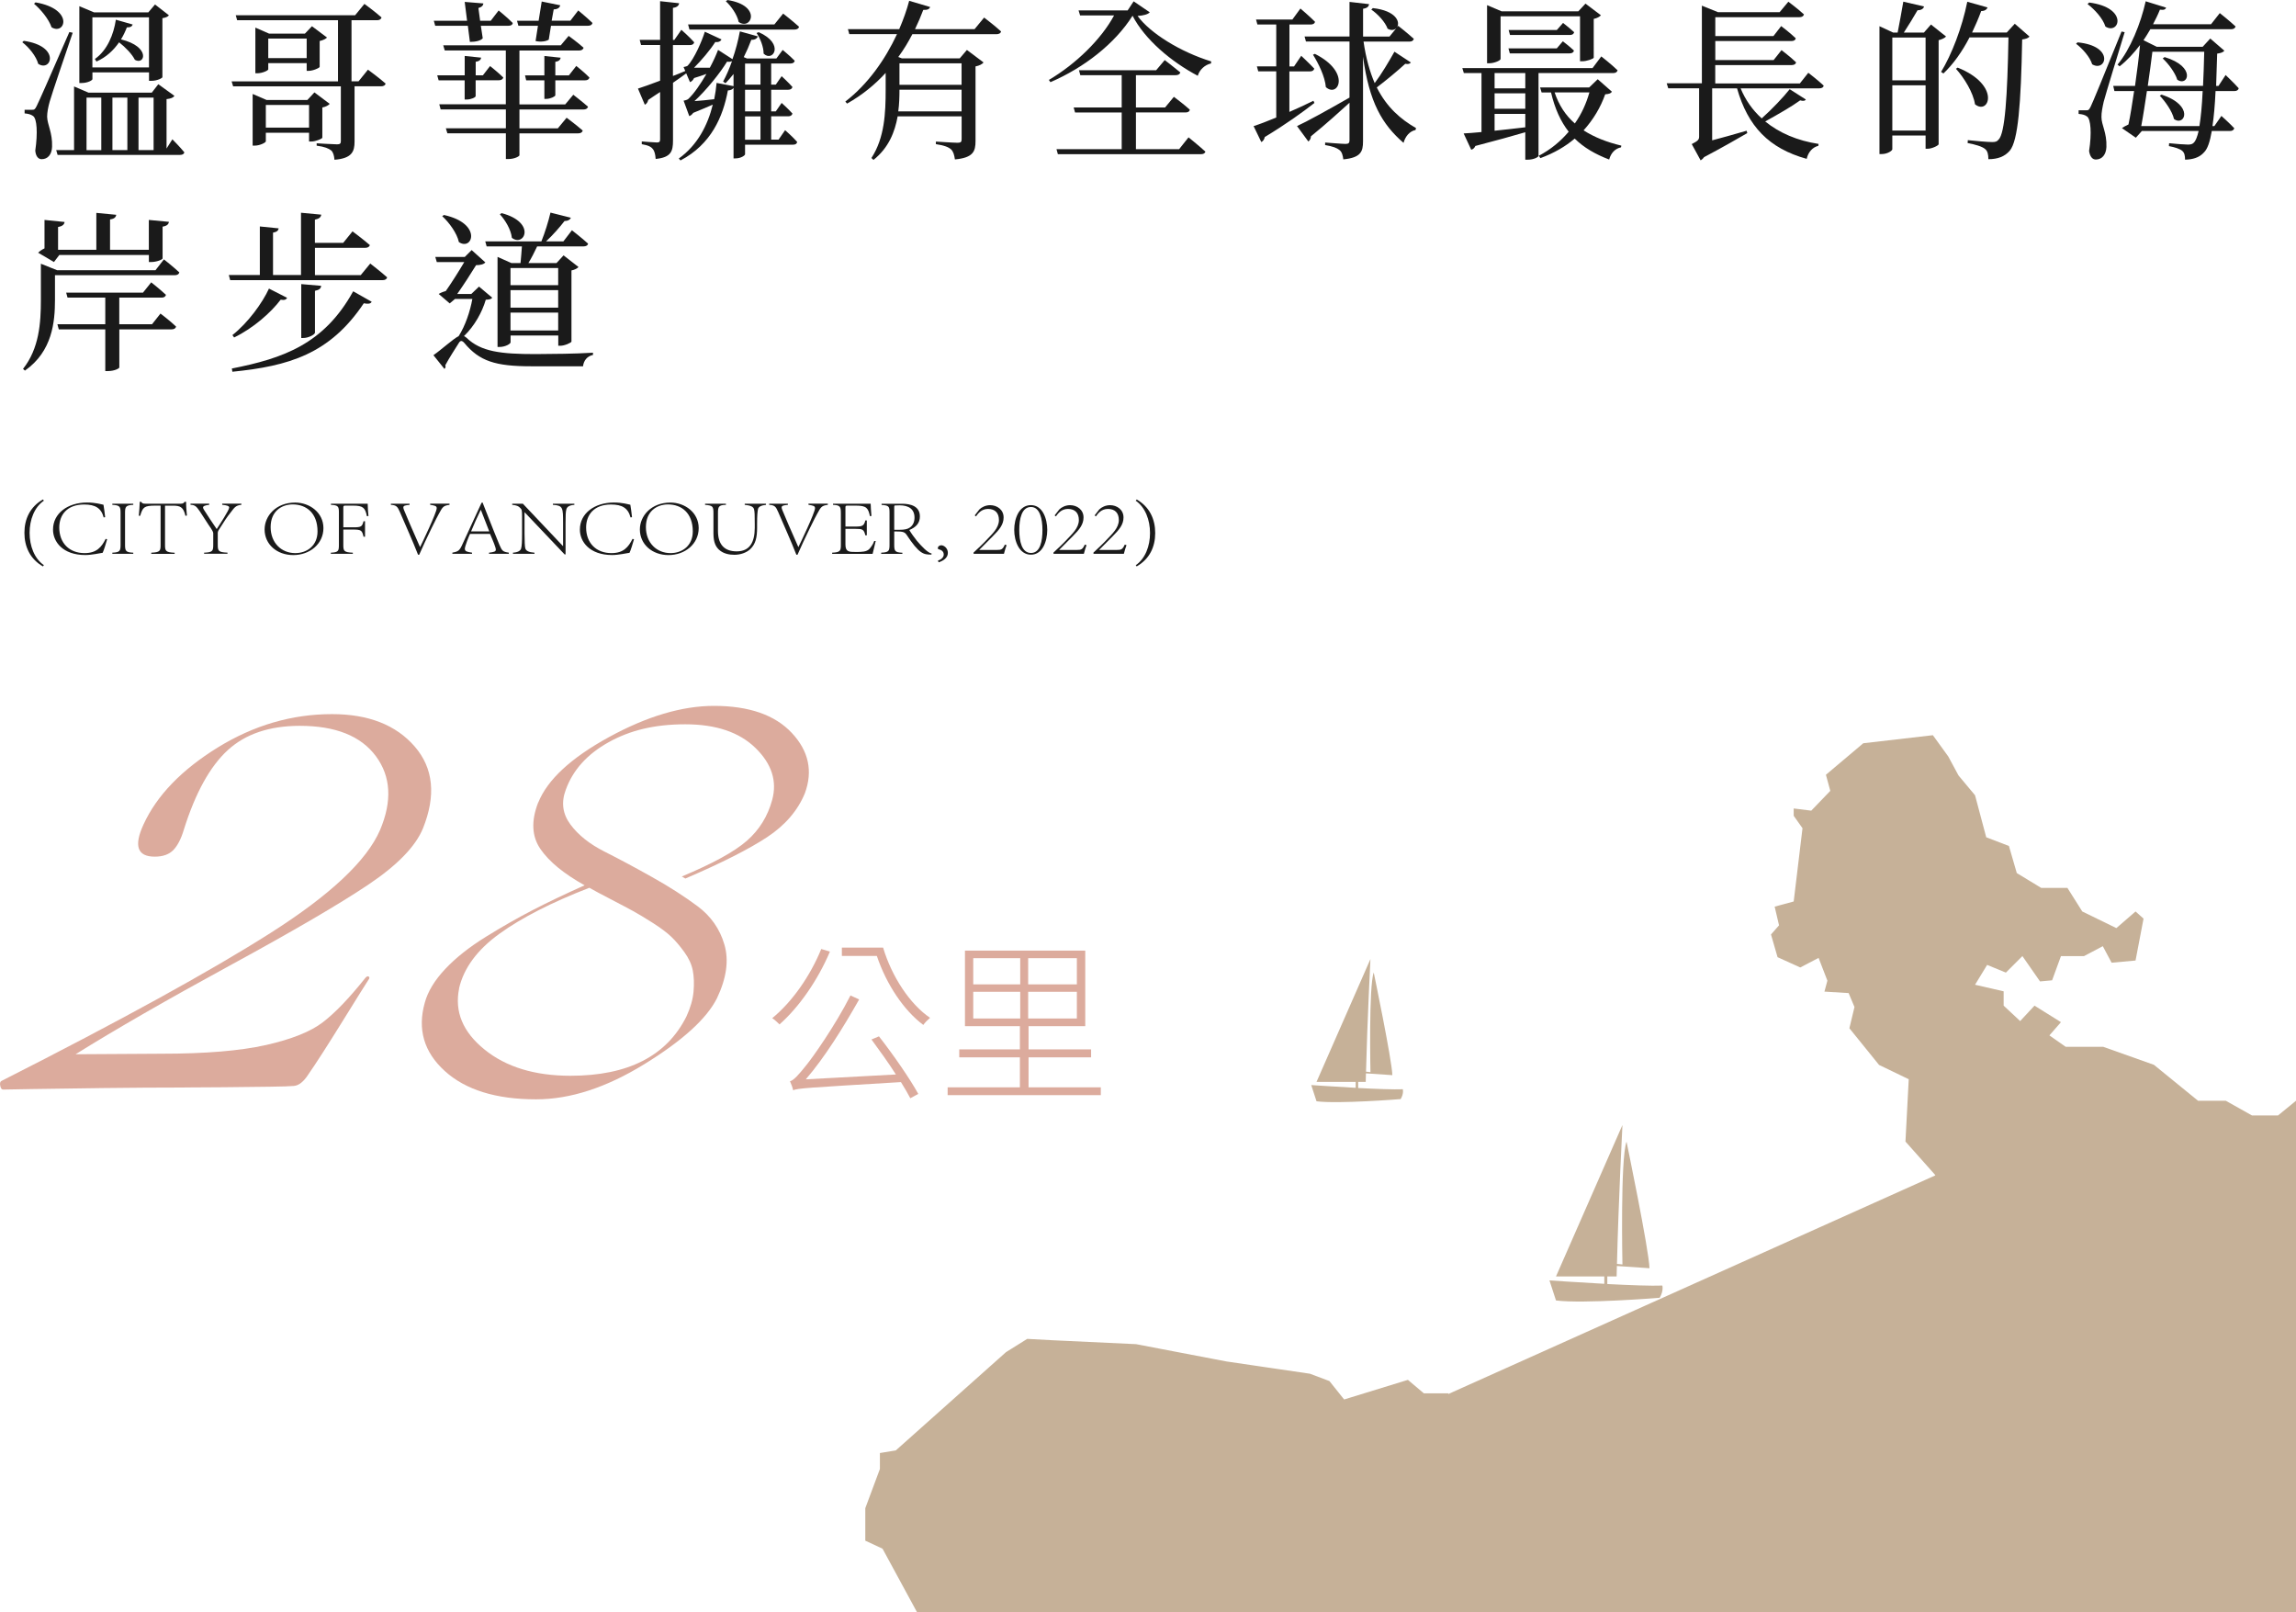 <?xml version="1.0" encoding="UTF-8"?>
<svg id="_圖層_2" data-name="圖層 2" xmlns="http://www.w3.org/2000/svg" width="482.37" height="338.67" viewBox="0 0 482.37 338.67">
  <g id="_圖層_1-2" data-name="圖層 1">
    <g>
      <path d="M348.68,272.62s-16.11,1.3-21.78,.56l-1.37-4.21s5.62,.39,11.52,.71v-1.54h-10.15l13.96-31.81s-.81,15.6-1.15,29.17l1.15,.12s-.46-22.22,.86-25.79c0,0,4.74,22.81,4.82,26.58l-6.85-.47c-.02,.73-.02,1.47-.05,2.2h-1.96v1.59c4.65,.24,9.34,.42,11.56,.32,0,0,.32,1.08-.56,2.57Z" style="fill: #c6b198;"/>
      <path d="M294.26,230.88s-13.07,1.05-17.67,.46l-1.11-3.41s4.56,.32,9.34,.58v-1.25h-8.23l11.33-25.8s-.65,12.65-.93,23.66l.93,.1s-.38-18.03,.69-20.93c0,0,3.85,18.51,3.91,21.56l-5.55-.38c-.02,.6-.02,1.19-.04,1.79h-1.59v1.29c3.77,.2,7.58,.34,9.38,.26,0,0,.26,.87-.46,2.08Z" style="fill: #c6b198;"/>
      <polygon points="482.37 231.23 478.6 234.31 473.11 234.31 467.62 231.23 461.79 231.23 452.52 223.68 441.88 219.9 433.99 219.9 430.56 217.5 432.99 214.72 427.43 211.25 424.42 214.49 420.95 211.25 420.95 208.24 414.94 206.86 417.48 202.69 421.42 204.31 424.89 200.84 428.59 206.16 431.13 205.93 432.99 200.84 437.84 200.84 441.78 198.76 443.63 202.23 448.66 201.77 450.34 192.97 448.66 191.47 444.63 194.96 437.47 191.47 434.35 186.52 428.85 186.52 423.71 183.4 422.06 177.71 417.29 175.88 414.94 167.06 411.47 162.9 409.31 158.9 406.08 154.44 391.46 156.13 383.61 162.75 384.53 166.13 380.53 170.29 376.84 169.83 376.84 171.37 378.69 173.98 376.84 189.37 372.84 190.45 373.76 194.38 372.07 196.3 373.45 201.07 378.22 203.23 382.07 201.22 383.92 206 383.3 208.3 388.38 208.61 389.61 211.54 388.54 216 394.77 223.7 401.01 226.71 400.32 239.8 406.56 246.81 407.45 250.29 429.1 275.63 431.51 276.48 434.06 275.63 436.18 273.22 441.28 275.63 445.38 274.5 445.38 270.81 448.78 269.12 451.19 271.66 453.45 271.52 459.96 267.7 462.79 266.43 465.06 267.42 466.33 266.28 465.34 261.75 474.26 262.6 474.97 271.66 473.41 276.48 472.7 280.16 473.98 283.84 476.67 287.24 476.38 292.61 476.81 302.67 475.96 304.36 468.88 304.36 466.76 305.78 465.77 302.95 462.37 302.38 460.39 303.09 461.1 304.79 457.42 305.78 454.3 303.8 448.21 310.03 446.09 314.13 443.4 315.26 442.27 312.01 438.31 312.86 436.32 316.25 433.78 314.27 428.54 314.56 424.15 316.82 416.79 311.02 414.1 311.44 412.82 307.2 406.74 307.2 406.03 299.27 409.29 300.26 409.43 297.71 411.27 297.14 409.43 293.61 409 288.65 400.51 283.41 398.39 284.12 398.39 286.95 396.26 286.81 394.99 285.54 390.74 287.38 388.76 286.1 385.65 287.52 385.93 289.93 379.84 299.13 376.16 298.84 373.41 297.13 370.53 294.75 363.06 298.1 352.23 303.77 321.56 298.62 317.44 301.45 307.49 301.2 304.3 297.33 304.3 292.69 299.14 292.69 295.79 289.86 282.39 293.98 279.3 290.11 275.21 288.57 257.65 285.99 238.68 282.36 221.01 281.53 215.81 281.25 211.35 284.04 188.2 304.68 184.86 305.23 184.86 308.58 181.79 316.82 181.79 323.64 185.41 325.32 192.66 338.67 482.37 338.67 482.37 231.23" style="fill: #c6b198;"/>
      <polyline points="451.74 226.64 446.08 223.56 441.29 222.02 435.81 222.02 428.44 218.25 428.44 215 424.51 216.37 418.68 211.74 418.68 209.69 412.52 206.95 415.77 200.78 420.91 202.5 425.36 199.41 428.62 204.38 430.33 204.21 432.13 199.41 438.21 199.41 441.8 196.84 444.37 199.93 447.28 199.07 448.31 193.59 445.23 196.67 436.66 193.59 433.46 187.89 428.39 187.89 422.32 184.48 420.67 178.53 415.61 176.88 413.94 168.3 409.73 163.27 408.09 158.86 405.42 156.08 392.28 157.62 385.71 163.48 386.32 166.04 381.04 171.68 378.51 171.22 380.12 173.63 378.09 189.65 374.13 191.36 375.12 195.09 373.54 196.57 374.43 199.83 378.49 201.52 382.94 199.83 385.21 205.77 384.91 207.05 389.96 207.45 391.05 211.11 389.96 216.05 394.73 221.82 402.3 225.67 401.66 239.13 407.81 245.8 408.56 249.93 429.51 274.51 431.04 275.27 433.26 274.2 436.48 270.91 441.23 274.28 443.75 273.67 444.44 269.53 448.04 268 450.34 268.23 451.41 270.14 453.63 269.69 461.36 265.32 464.35 265.17 463.66 260.65 465.73 260.11 475.61 261.6 476.17 271.71 473.76 279.88 474.78 283.31 478.02 286.93 477.47 293.33 478.02 302.88 476.91 305.3 469.49 305.3 466.24 306.87 464.66 303.53 461.79 303.72 462.07 305.57 456.96 307.34 454.46 305.3 449.42 310.47 447.57 315.1 443.06 316.96 440.94 313.38 438.69 314.04 436.96 318.02 433.7 316.28 428.95 315.96 423.27 318.6 416.31 312.38 413.36 312.8 411.99 308.69 405.67 308.8 404.62 297.52 408.41 298.58 409.04 296.05 408.09 292.36 407.46 289.1 400.4 285.09 399.87 287.83 396.61 288.36 394.5 286.99 390.92 288.25 388.6 287.41 387.12 288.15 387.65 290.89 381.31 300.31 375.36 300.63 373.54 303.09 371.31 299.67 364.01 300.14 364.01 311.79 314.91 311.17 314.91 308.48 312.02 308.85 291.07 294.64 284.7 295.37 279.41 297.01 277.04 294.09 256.09 288.26 251.54 290.27 246.44 287.35 238.79 286.99 217.06 288.29 211.77 291.41 190.41 309.41 193.53 314.21 186.81 318.6 186.81 322.38 194.49 322.38 194.73 327.9 202.17 338.67" style="fill: #c6b198;"/>
    </g>
    <g>
      <path d="M5,8.58c7.82,1.12,5.77,6.63,3.03,4.83-.43-1.62-1.98-3.5-3.35-4.54l.32-.29Zm10.27-1.69c-1.51,4.43-4.33,12.69-4.83,14.45-.32,1.12-.54,2.31-.54,3.17,.04,1.69,1.15,3.35,1.04,6.34-.07,1.62-.9,2.59-2.2,2.59-.69,0-1.23-.61-1.33-1.8,.54-3.71,.36-6.74-.47-7.28-.5-.36-1.05-.47-1.77-.54v-.76h1.55c.47,0,.61-.04,.97-.76q.65-1.26,6.88-15.57l.69,.14ZM7.48,.5c8.22,1.44,6.16,6.99,3.35,5.23-.58-1.73-2.27-3.75-3.68-4.94l.32-.29Zm28.73,28.76s1.62,1.62,2.52,2.74c-.07,.36-.4,.54-.9,.54H12.1l-.29-1.01h3.75v-13.37l3.03,1.3h13.3l1.37-1.77,3.39,2.45c-.25,.36-.72,.58-1.66,.68v10.38l1.23-1.95Zm-16.8-12.61c0,.18-.9,.79-2.31,.79h-.43V1.3l3.1,1.3h11.39l1.41-1.66,2.92,2.27c-.25,.32-.61,.47-1.37,.61v12.4c0,.14-1.01,.76-2.34,.76h-.47v-1.77h-11.89v1.44Zm-1.23,14.89h3.1v-11.03h-3.1v11.03Zm1.23-27.9V14.16h11.89V3.64h-11.89Zm8.47,1.51c-.14,.36-.4,.61-1.23,.61-.32,.83-.72,1.69-1.23,2.52,6.27,1.51,5.05,5.48,2.92,4.29-.58-1.19-2.02-2.67-3.32-3.68-1.15,1.66-2.7,3.14-4.76,4.04l-.32-.54c2.63-1.84,3.96-5.23,4.4-8.25l3.53,1.01Zm-1.12,15.35h-3.14v11.03h3.14v-11.03Zm2.34,0v11.03h3.17v-11.03h-3.17Z" style="fill: #1a1a1a;"/>
      <path d="M77.3,14.63s2.27,1.66,3.71,2.92c-.07,.4-.47,.58-.97,.58h-5.55v11.61c0,2.09-.54,3.53-4.22,3.82-.07-.83-.25-1.55-.68-1.95-.54-.43-1.37-.79-3.06-1.01v-.5s3.57,.22,4.29,.22c.61,0,.79-.18,.79-.65v-11.53h-22.63l-.32-1.05h22.35V4.25h-21.19l-.29-1.05h25.08l1.95-2.38s2.23,1.62,3.6,2.85c-.11,.4-.47,.58-.94,.58h-5.37v12.83h1.48l1.98-2.45Zm-9.59,14.31c0,.18-1.37,.79-2.31,.79h-.47v-1.84h-9.08v1.8c0,.25-1.23,.9-2.34,.9h-.43v-10.85l2.92,1.26h8.58l1.48-1.59,3.21,2.41c-.25,.29-.79,.61-1.55,.76v6.34Zm-3.28-14.06v-1.62h-8.07v1.3c0,.25-1.23,.83-2.31,.83h-.4V5.8l2.88,1.26h7.53l1.48-1.55,3.17,2.38c-.25,.25-.83,.58-1.55,.72v5.44c-.04,.22-1.37,.83-2.31,.83h-.43Zm.5,11.93v-4.76h-9.08v4.76h9.08Zm-.5-14.6v-4.11h-8.07v4.11h8.07Z" style="fill: #1a1a1a;"/>
      <path d="M98.28,5.41h-6.85l-.29-1.05h6.99l-.5-3.96,3.93,.32c-.04,.4-.32,.76-1.05,.97l.36,2.67h2.23l1.66-2.16s1.87,1.51,2.96,2.63c-.04,.4-.4,.58-.9,.58h-5.8l.4,2.63c-.4,.5-1.44,.76-2.7,.76l-.43-3.39Zm-.65,11.46h-5.48l-.29-1.05h5.77v-4.07l3.46,.36c-.07,.43-.36,.76-1.15,.86v2.85h1.51l1.51-1.95s1.73,1.37,2.78,2.41c-.11,.4-.47,.58-.94,.58h-4.87v3.32c0,.29-1.01,.72-1.84,.72h-.47v-4.04Zm22.81,3.03s1.87,1.44,3.1,2.52c-.11,.4-.47,.58-.97,.58h-13.44v3.96h8.07l1.84-2.23s2.09,1.55,3.39,2.7c-.11,.4-.47,.58-.94,.58h-12.36v4.61c0,.18-.94,.79-2.38,.79h-.47v-5.41h-12.29l-.32-1.05h12.61v-3.96h-13.7l-.29-1.08h13.98V10.6h-12.83l-.32-1.08h24.69l1.66-1.98s1.95,1.41,3.14,2.49c-.11,.4-.47,.58-.94,.58h-12.54v11.32h9.62l1.69-2.02Zm1.05-17.7s1.84,1.51,2.99,2.63c-.11,.4-.43,.58-.94,.58h-7.78l-.47,2.92c-.54,.36-1.66,.54-2.77,.29l.5-3.21h-4.11l-.29-1.05h4.54l.65-4.04,3.89,.79c-.11,.47-.47,.83-1.37,.86l-.43,2.38h3.93l1.66-2.16Zm-.43,11.64s1.73,1.37,2.78,2.45c-.11,.4-.43,.58-.9,.58h-6.27v3.14c0,.25-1.04,.76-1.87,.76h-.43v-3.89h-3.82l-.25-1.05h4.07v-4.07l3.42,.36c-.07,.43-.36,.76-1.12,.86v2.85h2.85l1.55-1.98Z" style="fill: #1a1a1a;"/>
      <path d="M164.96,27.36s1.62,1.41,2.52,2.45c-.07,.4-.36,.58-.86,.58h-10.09v2.02c0,.22-.83,.86-2.02,.86h-.4v-14.81c-.22,.32-.58,.5-1.19,.54-1.01,5.48-3.5,11.32-9.95,14.7l-.36-.4c3.93-2.81,6.09-7.03,7.14-11.32-1.15,.5-2.67,1.15-4.11,1.73-.25,.36-.54,.58-.83,.68l-1.19-3.24s.72-.14,.94-.32c1.26-1.15,2.63-3.21,3.86-5.3-.83,.29-1.73,.61-2.59,.86-.25,.47-.54,.76-.87,.86l-.79-1.84c-.76,.54-1.66,1.23-2.78,1.98v12.18c0,2.2-.4,3.5-3.64,3.82-.07-.9-.22-1.66-.61-2.09-.36-.5-1.04-.79-2.31-1.01v-.58s2.6,.22,3.17,.22c.54,0,.68-.18,.68-.65v-9.95c-.79,.5-1.62,1.08-2.49,1.66-.11,.47-.36,.86-.72,1.01l-1.44-3.39c.94-.29,2.63-.9,4.65-1.66v-7.5h-4l-.29-1.08h4.29V.25l4,.43c-.07,.5-.43,.86-1.3,.97v6.74h.29l1.48-2.13s1.73,1.51,2.7,2.63c-.11,.4-.43,.58-.94,.58h-3.53v6.49c.86-.32,1.73-.68,2.59-1.05l-.36-.83s.61-.11,.83-.25c1.41-1.44,3.06-5.26,3.64-7.17l3.5,1.62c-.14,.32-.54,.65-1.3,.54-1.08,1.69-2.88,3.82-4.47,5.41h3.32c.76-1.41,1.33-2.7,1.73-3.75l3.03,1.95c.65-1.84,1.19-3.86,1.55-5.84l3.78,1.05c-.14,.4-.58,.76-1.37,.72-.47,1.26-1.01,2.49-1.59,3.64l.69,.29h6.16l1.33-1.8s1.59,1.3,2.52,2.27c-.07,.4-.43,.58-.9,.58h-4.04v4.43h.97l1.23-1.77s1.41,1.3,2.27,2.27c-.11,.4-.43,.58-.9,.58h-3.57v4.54h.97l1.23-1.77s1.41,1.26,2.27,2.23c-.11,.4-.43,.58-.9,.58h-3.57v4.9h1.55l1.37-1.98Zm-.43-24.51s2.05,1.59,3.35,2.78c-.11,.4-.47,.58-.97,.58h-22.06l-.29-1.08h18.13l1.84-2.27Zm-10.42,15.25v-2.56c-.54,.68-1.12,1.37-1.69,1.95l-.5-.36c.65-1.19,1.3-2.67,1.87-4.29-.25,.14-.61,.18-1.04,.11-1.51,2.45-4.29,5.91-6.85,8.29,1.15-.07,2.63-.22,4.15-.4,.22-1.12,.4-2.27,.5-3.42l3.57,.68Zm-1.26-18.09c7.28,1.12,5.05,6.45,2.34,4.61-.29-1.51-1.59-3.35-2.7-4.36l.36-.25Zm3.68,13.34v4.43h3.24v-4.43h-3.24Zm3.24,5.51h-3.24v4.54h3.24v-4.54Zm-3.24,10.49h3.24v-4.9h-3.24v4.9Zm2.85-22.6c5.59,2.45,2.99,6.42,1.05,4.51,0-1.44-.72-3.21-1.48-4.32l.43-.18Z" style="fill: #1a1a1a;"/>
      <path d="M206.74,3.68s2.2,1.66,3.57,2.92c-.07,.4-.47,.58-.97,.58h-17.66c-.83,1.59-1.8,3.24-2.96,4.79l.76,.29h12.15l1.51-1.77,3.5,2.63c-.29,.36-.9,.68-1.69,.83v15.68c0,2.16-.47,3.5-4.33,3.86-.14-.94-.32-1.66-.83-2.13-.54-.47-1.44-.83-3.17-1.08v-.54s3.78,.25,4.58,.25c.69,0,.83-.22,.83-.76v-4.79h-13.44c-.58,3.24-1.87,6.6-5.08,9.15l-.43-.4c2.77-4.25,2.99-9.48,2.99-14.31v-3.57c-2.23,2.45-4.97,4.69-8.11,6.45l-.36-.43c4.79-3.68,8.43-8.94,10.85-14.16h-10.02l-.29-1.05h10.78c.87-2.02,1.59-4.04,2.09-5.95l4.4,1.3c-.14,.4-.47,.65-1.44,.61-.5,1.33-1.08,2.7-1.73,4.04h12.51l2.02-2.45Zm-4.72,19.71v-4.54h-13.05v.04c0,1.37-.04,2.96-.25,4.51h13.3Zm-13.05-10.09v4.51h13.05v-4.51h-13.05Z" style="fill: #1a1a1a;"/>
      <path d="M241.56,2.59c-.4,.43-1.33,.68-2.56,.76,2.6,3.6,9.01,7.57,15.46,9.55l-.04,.43c-1.3,.29-2.42,1.33-2.78,2.59-5.59-2.96-11.1-7.6-13.7-12.61-3.71,5.87-10.2,10.92-17.26,13.95l-.32-.47c5.69-3.35,11.03-8.58,13.7-13.55h-7.14l-.32-1.05h10.31l1.26-1.91,3.39,2.31Zm8.15,26.27s2.16,1.73,3.53,2.99c-.11,.4-.47,.54-.97,.54h-30.02l-.29-1.05h13.7v-7.71h-9.8l-.29-1.05h10.09v-6.78h-8.69l-.29-1.05h16.22l1.8-2.13s1.98,1.51,3.28,2.59c-.11,.4-.47,.58-.97,.58h-8.36v6.78h6.13l1.84-2.23s2.09,1.55,3.35,2.7c-.07,.4-.4,.58-.9,.58h-10.42v7.71h9.08l1.98-2.49Z" style="fill: #1a1a1a;"/>
      <path d="M276.16,21.62c-2.52,1.98-6.05,4.51-10.45,7.17-.07,.43-.32,.86-.72,1.05l-1.62-3.35c1.15-.36,2.85-1.01,4.76-1.8V14.99h-3.78l-.29-1.05h4.07V5.15h-3.96l-.29-1.05h7.64l1.69-2.31s1.91,1.62,3.06,2.78c-.07,.4-.43,.58-.94,.58h-4.43V13.95h.97l1.51-2.23s1.73,1.62,2.74,2.7c-.11,.4-.43,.58-.94,.58h-4.29v8.51c1.66-.72,3.35-1.51,5.05-2.34l.22,.47Zm20.26-8.51c-.25,.32-.54,.4-1.19,.29-1.59,1.48-4,3.46-5.98,4.97,2.13,4.22,5.05,6.7,8.25,8.54l-.11,.4c-1.23,.25-2.13,1.3-2.52,2.7-4.51-3.89-7.21-8.54-8.51-18.09V29.7c0,2.16-.47,3.42-4.14,3.78-.11-.86-.29-1.55-.79-1.95-.58-.47-1.41-.79-3.03-1.05v-.54s3.57,.29,4.29,.29c.65,0,.83-.22,.83-.76v-7.89c-2.05,1.87-4.72,4.29-8.11,7.06,0,.43-.22,.86-.54,1.08l-2.38-3.24c1.87-.83,6.38-3.32,11.03-5.98V8.72h-9.15l-.29-1.05h9.44V.4l4.11,.47c-.07,.5-.36,.83-1.26,.97V7.68h5.55l1.44-1.77c-.43,.43-1.12,.54-1.84,.11-.5-1.41-2.09-3.1-3.42-4l.32-.32c4.9,.54,5.8,2.92,5.08,4.04l.25-.32s2.02,1.59,3.28,2.74c-.11,.4-.43,.58-.94,.58h-9.62c.5,3.5,1.33,6.38,2.34,8.72,1.48-1.98,2.99-4.54,4.15-6.6l3.46,2.27Zm-20.18-1.8c7.71,3.86,4.9,9.33,2.31,6.99-.18-2.2-1.55-4.97-2.7-6.81l.4-.18Z" style="fill: #1a1a1a;"/>
      <path d="M323.23,15.35v17.41c0,.18-.9,.79-2.31,.79h-.47v-5.77c-2.67,.79-6.09,1.73-10.49,2.88-.18,.43-.5,.72-.87,.79l-1.59-3.42c.9-.04,2.16-.14,3.75-.29V15.35h-3.71l-.32-1.05h27.36l1.84-2.45s2.16,1.69,3.42,2.92c-.11,.4-.43,.58-.94,.58h-15.68Zm-7.97-2.96c0,.29-1.26,.9-2.41,.9h-.43V1.08l3.06,1.3h16.11l1.51-1.62,3.24,2.45c-.25,.29-.79,.61-1.51,.76V12.11c-.04,.25-1.48,.76-2.41,.76h-.47V3.42h-16.69V12.4Zm5.19,2.96h-6.45v3.21h6.45v-3.21Zm0,4.25h-6.45v3.24h6.45v-3.24Zm-6.45,7.86c1.95-.22,4.18-.43,6.45-.72v-2.81h-6.45v3.53Zm14.34-18.78s1.41,1.05,2.34,1.95c-.11,.4-.43,.58-.9,.58h-12.58l-.29-1.05h10.16l1.26-1.48Zm.04-3.86s1.37,1.05,2.34,1.95c-.11,.4-.43,.58-.9,.58h-12.58l-.29-1.05h10.13l1.3-1.48Zm10.27,14.45c-.25,.36-.58,.47-1.41,.54-.97,2.74-2.49,5.3-4.54,7.57,2.23,1.44,4.9,2.49,7.93,3.21l-.07,.36c-1.19,.25-2.09,1.12-2.49,2.56-2.92-1.12-5.3-2.49-7.24-4.4-1.95,1.66-4.29,3.03-7.21,4.11l-.32-.5c2.52-1.33,4.58-3.06,6.27-5.05-1.69-2.16-2.92-4.87-3.71-8.25h-1.98l-.32-1.05h10.31l1.8-1.73,2.99,2.63Zm-12.04,.14c.9,2.7,2.34,4.87,4.25,6.52,1.41-1.98,2.41-4.22,3.06-6.52h-7.32Z" style="fill: #1a1a1a;"/>
      <path d="M379.9,15.28s2.02,1.55,3.24,2.7c-.07,.4-.43,.58-.94,.58h-16.51c1.01,2.45,2.52,4.58,4.43,6.31,2.13-1.91,4.54-4.43,5.88-6.13l3.39,2.16c-.18,.32-.61,.36-1.19,.18-1.73,1.26-4.72,2.99-7.35,4.43,2.96,2.41,6.74,4.04,11.21,4.72l-.04,.4c-1.19,.29-2.13,1.3-2.45,2.74-7.93-2.2-12.36-6.81-14.63-14.81h-5.23v10.92c2.05-.54,4.65-1.26,7.24-2.02l.14,.5c-1.87,1.08-5.3,3.06-9.08,5.05-.22,.32-.5,.54-.72,.68l-1.87-3.42c1.33-.68,1.55-.94,1.55-1.59v-10.13h-6.49l-.32-1.05h7.39V1.19l3.39,1.37h12.94l1.84-2.2s2.02,1.51,3.28,2.67c-.11,.4-.47,.58-.97,.58h-17.66v3.96h12.22l1.62-2.09s1.91,1.44,3.06,2.56c-.07,.4-.43,.58-.9,.58h-16v4h12.25l1.66-2.09s1.91,1.44,3.06,2.56c-.07,.4-.47,.58-.94,.58h-16.04v3.86h17.77l1.77-2.23Z" style="fill: #1a1a1a;"/>
      <path d="M408.84,7.68c-.25,.29-.83,.58-1.55,.76V30.31c-.04,.25-1.37,.94-2.34,.94h-.4v-2.78h-6.99v2.88c0,.32-1.05,1.01-2.2,1.01h-.5V5.51l2.88,1.33h.94c.36-1.84,.87-4.58,1.19-6.49l4.36,1.01c-.14,.5-.61,.79-1.37,.79-.79,1.37-1.91,3.21-2.88,4.69h4.22l1.48-1.69,3.17,2.52Zm-11.28,.22v8.97h6.99V7.89h-6.99Zm6.99,19.53v-9.51h-6.99v9.51h6.99Zm21.84-19.75c-.29,.32-.72,.5-1.55,.61-.25,13.66-.86,21.26-2.59,23.35-1.08,1.26-2.56,1.8-4.51,1.8,0-.94-.14-1.73-.72-2.16-.58-.5-2.05-.94-3.64-1.23l.04-.61c1.69,.18,4.22,.4,5.12,.4,.72,0,1.01-.11,1.33-.5,1.37-1.26,1.87-9.19,2.09-21.48h-8.18c-1.55,2.99-3.42,5.62-5.48,7.57l-.5-.32c2.2-3.6,4.4-9.23,5.51-14.74l4.25,1.19c-.14,.43-.58,.76-1.33,.76-.58,1.59-1.23,3.06-1.91,4.51h7.28l1.69-1.84,3.1,2.7Zm-15.1,6.52c9.15,3.68,6.6,10.09,3.64,7.71-.36-2.45-2.27-5.55-4-7.46l.36-.25Z" style="fill: #1a1a1a;"/>
      <path d="M436.49,8.9c7.89,.76,5.95,6.34,3.06,4.61-.47-1.55-2.05-3.32-3.39-4.32l.32-.29Zm9.88-2.13c-1.37,4.51-3.93,12.79-4.4,14.6-.25,1.12-.5,2.31-.47,3.24,0,1.66,1.15,3.24,1.04,6.27-.07,1.59-.9,2.63-2.23,2.63-.72,0-1.23-.61-1.41-1.8,.58-3.68,.36-6.7-.43-7.24-.47-.36-1.01-.47-1.77-.54v-.76h1.59c.47,0,.58-.04,.94-.76q.65-1.3,6.49-15.79l.65,.14Zm-7.46-6.24c8.36,1.08,6.34,6.88,3.42,5.05-.54-1.73-2.27-3.6-3.75-4.72l.32-.32Zm28.65,15.21s1.77,1.66,2.78,2.81c-.11,.4-.43,.58-.94,.58h-3.93c-.14,3.03-.36,5.44-.65,7.35h.4l1.48-2.13s1.69,1.51,2.7,2.59c-.11,.4-.43,.58-.94,.58h-3.78c-.4,2.31-.9,3.75-1.62,4.47-1.01,1.15-2.42,1.51-4,1.55,0-.79-.11-1.44-.58-1.84-.47-.43-1.59-.79-2.81-1.01l.04-.61c1.26,.14,3.24,.29,3.96,.29,.65,0,.97-.11,1.3-.47,.32-.36,.65-1.12,.94-2.38h-11.93l-1.26,1.41-2.92-2.02c.36-.25,.86-.54,1.37-.76,.4-1.84,.79-4.36,1.19-7.03h-4.14l-.25-1.08h4.58c.43-3.03,.83-6.13,1.05-8.58-1.3,1.69-2.7,3.24-4.29,4.47l-.43-.36c2.67-3.17,4.9-8.72,5.91-13.3l4.29,1.33c-.14,.4-.47,.54-1.3,.43-.4,1.01-.9,2.02-1.44,3.06h12.18l1.84-2.34s2.05,1.62,3.32,2.81c-.11,.4-.47,.58-.97,.58h-16.94c-.47,.79-.94,1.59-1.44,2.31l2.78,1.37h9.66l1.59-1.73,2.96,2.56c-.25,.32-.72,.5-1.51,.61-.07,2.52-.14,4.79-.22,6.78h.5l1.51-2.31Zm-5.48,10.74c.29-1.77,.54-4.22,.68-7.35h-11.71c-.4,2.63-.79,5.26-1.19,7.35h12.22Zm-9.88-15.61c-.25,1.98-.58,4.58-.97,7.17h11.61c.11-2.09,.18-4.51,.25-7.17h-10.88Zm1.91,9.01c6.96,2.23,4.9,6.78,2.63,5.12-.36-1.62-1.84-3.68-2.99-4.9l.36-.22Zm.65-7.89c6.74,2.02,4.9,6.31,2.67,4.76-.43-1.44-1.87-3.39-3.06-4.47l.4-.29Z" style="fill: #1a1a1a;"/>
      <path d="M34.44,54.49s2.02,1.59,3.24,2.74c-.11,.4-.47,.58-.97,.58H11.55v5.19c0,4.58-.54,10.81-6.31,14.85l-.4-.36c3.39-4.29,3.75-9.62,3.75-14.49v-7.6l3.42,1.37h20.65l1.77-2.27Zm-26.42-1.41c.32-.32,.83-.68,1.33-.9v-5.98l4.22,.43c-.07,.54-.47,.9-1.37,1.05v4.79h8.04v-7.75l4.18,.4c-.07,.5-.4,.86-1.3,.97v6.38h8.15v-6.27l4.22,.4c-.07,.5-.4,.86-1.33,1.01v6.67c0,.25-1.26,.76-2.38,.76h-.5v-1.48H12.46l-1.12,1.48-3.32-1.95Zm25.7,12.79s2.05,1.55,3.28,2.74c-.11,.4-.47,.58-.97,.58h-10.96v8c0,.18-.94,.76-2.45,.76h-.5v-8.76H12.35l-.29-1.08h10.06v-5.59h-7.93l-.29-1.05H30.04l1.73-2.16s1.91,1.51,3.1,2.63c-.11,.4-.43,.58-.94,.58h-8.87v5.59h6.88l1.77-2.23Z" style="fill: #1a1a1a;"/>
      <path d="M77.77,55.35s2.2,1.69,3.57,2.92c-.11,.4-.47,.58-.97,.58H48.36l-.29-1.08h6.52v-10.2l3.96,.4c-.07,.43-.36,.76-1.19,.9v8.9h5.88v-13.08l4.25,.4c-.07,.54-.43,.86-1.33,1.05v4.87h5.95l1.95-2.41s2.23,1.66,3.64,2.88c-.11,.4-.47,.58-1.01,.58h-10.52v5.73h9.62l1.98-2.41Zm-29.05,22.06c10.78-2.13,19.35-5.12,25.48-16.22l3.89,2.2c-.25,.43-.68,.5-1.66,.32-7.17,10.7-15.79,13.19-27.61,14.38l-.11-.68Zm11.61-14.85c-.22,.36-.5,.54-1.37,.4-2.02,2.67-5.69,5.95-9.77,7.93l-.36-.5c3.24-2.56,6.27-6.7,7.68-9.77l3.82,1.95Zm5.84,7.32c0,.4-1.41,1.15-2.52,1.12h-.36v-11.32l4.18,.36c-.04,.54-.36,.86-1.3,1.05v8.79Z" style="fill: #1a1a1a;"/>
      <path d="M103.43,62.53c-.25,.32-.61,.4-1.37,.43-.76,2.59-2.34,5.48-4.58,7.64,.18,.07,.32,.18,.54,.36,3.03,2.92,7.17,3.42,14.49,3.42,4.22-.04,7.75-.04,12.07-.29v.47c-1.23,.25-1.95,1.19-2.09,2.38h-10.92c-7.5,0-10.85-1.08-14.02-4.9-.5-.58-.86-.5-1.15,0-.68,1.08-2.02,3.14-2.85,4.69,.11,.32,.07,.54-.18,.76l-2.31-2.88c1.66-1.15,4.18-3.46,5.3-4,1.37-2.13,2.41-5.19,2.88-7.82h-3.64l-1.12,.94-2.31-1.98c.32-.22,.94-.47,1.48-.61,1.19-1.69,2.81-4.25,3.89-6.09h-5.77l-.32-1.08h6.2l1.44-1.44,2.88,2.59c-.32,.4-1.08,.58-1.95,.58-1.01,1.66-2.67,4.22-3.96,6.05h2.96l1.62-1.55,2.78,2.34Zm-10.16-17.37c8.18,1.8,5.98,7.64,3.14,5.69-.4-1.87-2.05-4.11-3.5-5.44l.36-.25Zm8.97,6.6l-.29-1.05h11.79c.72-1.77,1.51-4.29,1.91-6.05l4.29,1.08c-.14,.36-.58,.68-1.33,.68-.97,1.26-2.45,2.96-3.89,4.29h3.64l1.8-2.34s2.09,1.62,3.39,2.81c-.07,.4-.47,.58-.97,.58h-9.73c-.54,1.15-1.19,2.45-1.84,3.5h5.91l1.48-1.62,3.14,2.45c-.25,.29-.79,.58-1.48,.72v14.96c-.07,.22-1.41,.86-2.34,.86h-.43v-2.16h-10.02v1.44c0,.32-1.12,.97-2.31,.97h-.43v-18.92l2.92,1.3h1.91c.11-1.12,.22-2.41,.29-3.5h-7.39Zm3.14-6.99c7.39,1.95,4.76,7.21,2.16,5.19-.18-1.73-1.41-3.75-2.52-4.94l.36-.25Zm1.87,11.53v3.6h10.02v-3.6h-10.02Zm0,8.33h10.02v-3.68h-10.02v3.68Zm10.02,4.79v-3.75h-10.02v3.75h10.02Z" style="fill: #1a1a1a;"/>
    </g>
    <g>
      <path d="M38.73,228.45c-5.22,0-10.88,.04-16.95,.11-6.08,.07-11.11,.14-15.08,.21-3.97,.07-5.99,.11-6.06,.11-.29,0-.48-.27-.59-.8-.11-.54-.02-.88,.27-1.02,25.11-12.73,43.94-23.09,56.5-31.07,12.56-7.98,20.23-15.18,23.02-21.62,2.58-6.08,2.29-11.25-.86-15.51-3.15-4.26-8.48-6.39-15.99-6.39-6.37,0-11.41,1.7-15.13,5.1-3.72,3.4-6.8,8.96-9.23,16.69-.57,1.93-1.31,3.36-2.2,4.29-.9,.93-2.2,1.4-3.92,1.4-3.65,0-4.44-2.25-2.36-6.76,2.79-6.08,7.98-11.46,15.56-16.15,7.58-4.68,15.6-7.03,24.04-7.03,7.65,0,13.45,2.27,17.38,6.81,3.93,4.54,4.51,10.28,1.72,17.22-1.57,3.79-5.4,7.73-11.48,11.8-6.08,4.08-15.76,9.73-29.03,16.95-13.27,7.23-24.09,13.45-32.46,18.67l18.03-.11c9.23,0,16.54-.61,21.94-1.82,5.4-1.22,9.39-2.81,11.96-4.78,2.58-1.97,5.54-5.06,8.91-9.28,.29-.36,.54-.46,.75-.32,.21,.14,.18,.39-.11,.75-.43,.64-2.25,3.56-5.47,8.75-3.22,5.19-5.58,8.85-7.08,11-1,1.57-2.04,2.4-3.11,2.47-.72,.07-2.38,.13-4.99,.16-2.61,.04-5.85,.07-9.71,.11-3.86,.04-6.62,.05-8.26,.05Z" style="fill: #dcab9d;"/>
      <path d="M113.09,168.57c1.93-4.79,6.88-9.37,14.86-13.74,7.98-4.36,15.33-6.55,22.05-6.55,7.37,0,12.82,1.9,16.36,5.69,3.54,3.79,4.45,8.01,2.74,12.66-1.5,3.65-4.15,6.73-7.94,9.23-3.79,2.5-9.52,5.4-17.17,8.69l-.75-.43c6.51-2.72,11.07-5.22,13.68-7.51,2.61-2.29,4.38-5.15,5.31-8.58,1.07-3.93-.09-7.57-3.49-10.89-3.4-3.33-8.32-4.99-14.76-4.99s-11.59,1.25-16.1,3.76c-4.51,2.51-7.51,5.83-9.01,9.98-1,2.65-.68,5.08,.97,7.3,1.64,2.22,4.02,4.11,7.14,5.69,3.11,1.57,6.46,3.36,10.03,5.37,3.58,2,6.76,4.04,9.55,6.12,2.79,2.08,4.67,4.76,5.63,8.05,.97,3.29,.45,7.05-1.56,11.27-2.15,4.29-7.23,8.91-15.24,13.84-8.01,4.94-15.6,7.4-22.75,7.4-8.44,0-14.85-1.99-19.21-5.96-4.36-3.97-5.76-8.75-4.19-14.33,.64-2.36,2.07-4.72,4.29-7.08,2.22-2.36,5.06-4.61,8.53-6.76,3.47-2.15,6.76-4.02,9.87-5.63s6.74-3.34,10.89-5.2c-4.36-2.43-7.46-4.97-9.28-7.62-1.82-2.65-1.98-5.9-.48-9.76Zm-16.63,39.06c-1,4.87,.77,9.14,5.31,12.82,4.54,3.69,10.57,5.53,18.08,5.53,12.09,0,20.21-4.15,24.36-12.45,.86-1.86,1.36-3.61,1.5-5.26,.14-1.64,.09-3.11-.16-4.4-.25-1.29-.84-2.58-1.77-3.86-.93-1.29-1.84-2.36-2.74-3.22-.9-.86-2.18-1.82-3.86-2.9-1.68-1.07-3.08-1.91-4.19-2.52-1.11-.61-2.67-1.43-4.67-2.47-2-1.04-3.51-1.84-4.51-2.41-7.94,3.08-14.24,6.3-18.89,9.66-4.65,3.36-7.48,7.19-8.48,11.48Z" style="fill: #dcab9d;"/>
      <path d="M174.36,199.9c-2.55,6.01-6.44,11.61-10.59,15.29-.33-.33-1.06-1.02-1.53-1.31,4.22-3.46,7.97-8.85,10.3-14.53l1.82,.55Zm10.3,17.8c2.99,3.82,6.55,8.96,8.26,12.09l-1.67,.91c-.51-.98-1.2-2.15-1.97-3.39-19.81,1.2-21.52,1.27-22.65,1.71-.07-.44-.4-1.35-.66-1.89,.76-.15,1.93-1.49,3.35-3.28,1.42-1.71,6.15-8.41,9.36-14.74l1.82,.84c-3.42,6.04-7.28,12.23-11.21,16.78l18.93-1.02c-1.6-2.51-3.5-5.13-5.13-7.35l1.57-.66Zm.87-18.64c1.86,6.19,5.68,11.91,9.87,14.75-.44,.36-1.06,.98-1.42,1.49-4.04-2.99-7.75-8.48-9.76-14.49h-7.35v-1.75h8.66Z" style="fill: #dcab9d;"/>
      <path d="M231.27,228.41v1.64h-32.18v-1.64h15.18v-6.3h-12.74v-1.67h12.74v-4.88h-11.54v-15.87h25.27v15.87h-11.91v4.88h13.14v1.67h-13.14v6.3h15.18Zm-26.8-21.63h9.87v-5.5h-9.87v5.5Zm0,7.17h9.87v-5.61h-9.87v5.61Zm21.77-12.67h-10.23v5.5h10.23v-5.5Zm0,7.06h-10.23v5.61h10.23v-5.61Z" style="fill: #dcab9d;"/>
    </g>
    <g>
      <path d="M9.02,118.98c-2.71-1.56-3.89-4.14-3.89-7.05s1.18-5.45,3.89-7.01l.2,.25c-2,1.38-3,4-3,6.76s1,5.4,3,6.79l-.2,.25Z" style="fill: #1a1a1a;"/>
      <path d="M22.51,113.28c-.25,.89-.67,2.27-.94,2.84-.58,.08-2.29,.47-3.65,.47-4.76,0-6.8-2.82-6.78-5.36,0-3.36,3.05-5.67,7.16-5.67,1.78,0,2.93,.37,3.44,.47,.15,.84,.24,1.65,.35,2.61l-.31,.05c-.51-1.95-1.74-2.71-4.11-2.71-3.6,0-5.22,2.2-5.22,4.83,0,3.26,2.11,5.38,5.32,5.38,2.53,0,3.56-1.26,4.43-2.99l.31,.08Z" style="fill: #1a1a1a;"/>
      <path d="M23.6,116.1c1.58-.07,1.73-.35,1.73-1.68v-6.69c0-1.31-.15-1.6-1.73-1.68v-.24h4.4v.24c-1.56,.08-1.73,.37-1.73,1.68v6.69c0,1.33,.16,1.61,1.73,1.68v.24h-4.4v-.24Z" style="fill: #1a1a1a;"/>
      <path d="M31.8,116.1c1.82-.08,1.94-.37,1.94-1.65v-8.24h-1.13c-2.38,0-2.62,.37-3.16,2.14h-.29c.11-.99,.16-2,.2-2.94h.29c.13,.2,.25,.3,.4,.35,.15,.05,.33,.05,.58,.05h7.32c.47,0,.6-.08,.85-.4l.31,.02c-.04,.79,.07,1.85,.16,2.86l-.31,.07c-.44-1.9-1.13-2.14-2.67-2.14h-1.62v8.24c0,1.28,.13,1.56,2.02,1.65v.24h-4.91v-.24Z" style="fill: #1a1a1a;"/>
      <path d="M42.87,116.1c1.78-.07,1.93-.35,1.93-1.63v-2.42c0-.19-.04-.37-.49-1.08-.62-.86-1.31-2.02-2.33-3.55-.73-1.03-.94-1.33-1.96-1.38v-.24h3.93v.24c-.96,.12-1.29,.29-1.29,.57,0,.13,.07,.3,.2,.49,.78,1.21,1.82,2.84,2.67,4.04,.54-.82,2.62-3.99,2.62-4.51,0-.35-.42-.47-1.47-.59v-.24h4.03v.24c-1.25,.13-1.47,.61-2.29,1.66-.65,.79-1.4,1.93-2.29,3.36-.35,.5-.36,.69-.38,.86v2.54c0,1.28,.15,1.56,2.04,1.63v.24h-4.91v-.24Z" style="fill: #1a1a1a;"/>
      <path d="M67.95,110.93c0,3.35-2.89,5.67-6.34,5.67s-6.02-2.27-6.02-5.38c0-2.82,2.36-5.65,6.42-5.65,3.04,0,5.94,2.1,5.94,5.36Zm-11.09-.2c0,3.28,2.24,5.46,5.18,5.46,2.45,0,4.67-1.56,4.67-4.56,0-3.82-2.31-5.67-5.23-5.67-2.42,.02-4.62,1.51-4.62,4.76Z" style="fill: #1a1a1a;"/>
      <path d="M69.53,116.1c1.53-.07,1.67-.35,1.67-1.58v-6.89c0-1.23-.15-1.51-1.67-1.58v-.24h7.72c0,.91,.09,1.78,.16,2.59l-.33,.03c-.35-1.78-.82-2.22-2.91-2.22h-1.53c-.47,0-.51,.03-.51,.47v4.09h2.09c1.71,0,1.85-.15,2.16-1.28h.31v3.26h-.31c-.31-1.31-.45-1.51-2.16-1.51h-2.09v3.28c0,1.23,.16,1.5,2,1.58v.24h-4.62v-.24Z" style="fill: #1a1a1a;"/>
      <path d="M94.45,106.05c-1.31,.17-1.44,.4-2.24,1.87-.31,.49-2.67,5.23-4.14,8.61h-.24c-1.18-3.01-2.53-5.97-3.82-8.98-.51-1.19-.78-1.43-1.89-1.5v-.24h3.93v.24c-.91,.1-1.31,.15-1.31,.55,0,.15,.05,.34,.16,.59,.4,.98,1.8,4.29,3.34,7.72h.02c.36-.71,3.49-7.23,3.49-8.16,0-.5-.44-.55-1.38-.71v-.24h4.07v.24Z" style="fill: #1a1a1a;"/>
      <path d="M102.75,116.1c1.04-.13,1.42-.24,1.42-.64,0-.44-.54-1.75-1.22-3.3h-4.2c-.18,.32-1.09,2.59-1.09,3.11,0,.57,.49,.67,1.51,.82v.24h-4.13v-.24c1.27-.24,1.51-.39,2.18-1.9l3.94-8.56,.22-.08,1.22,3.11c.84,2.1,1.65,4.2,2.34,5.82,.54,1.24,.69,1.43,1.96,1.61v.24h-4.16v-.24Zm-1.76-8.98c-.73,1.5-1.44,3.09-2.02,4.51h3.82l-1.76-4.51h-.04Z" style="fill: #1a1a1a;"/>
      <path d="M107.75,116.1c1.07-.07,1.58-.4,1.73-.87,.15-.5,.2-1.43,.2-3.13v-3.65c0-1.5-.09-1.41-.42-1.78-.31-.34-.69-.52-1.65-.62v-.24h2.24l8.4,8.88h.05v-4.79c0-3.28-.02-3.72-2.14-3.85v-.24h4.51v.24c-1.05,.08-1.51,.4-1.67,.89-.16,.52-.18,1.38-.18,2.96v6.56h-.2l-8.38-8.83h-.04v4.47c.02,1.7,.04,2.62,.16,3.09,.16,.52,.71,.82,1.93,.91v.24h-4.52v-.24Z" style="fill: #1a1a1a;"/>
      <path d="M133.2,113.28c-.25,.89-.67,2.27-.94,2.84-.58,.08-2.29,.47-3.65,.47-4.76,0-6.8-2.82-6.78-5.36,0-3.36,3.05-5.67,7.16-5.67,1.78,0,2.93,.37,3.44,.47,.15,.84,.24,1.65,.35,2.61l-.31,.05c-.51-1.95-1.74-2.71-4.11-2.71-3.6,0-5.22,2.2-5.22,4.83,0,3.26,2.11,5.38,5.32,5.38,2.53,0,3.56-1.26,4.43-2.99l.31,.08Z" style="fill: #1a1a1a;"/>
      <path d="M146.79,110.93c0,3.35-2.89,5.67-6.34,5.67s-6.02-2.27-6.02-5.38c0-2.82,2.36-5.65,6.42-5.65,3.04,0,5.94,2.1,5.94,5.36Zm-11.09-.2c0,3.28,2.24,5.46,5.18,5.46,2.45,0,4.67-1.56,4.67-4.56,0-3.82-2.31-5.67-5.23-5.67-2.42,.02-4.62,1.51-4.62,4.76Z" style="fill: #1a1a1a;"/>
      <path d="M159.06,110.82c0,2.1-.31,3.46-1.44,4.54-.8,.74-2.05,1.18-3.33,1.18-1.07,0-2.13-.22-2.96-.84-.95-.71-1.44-1.75-1.44-3.65v-4.25c0-1.45-.15-1.61-1.76-1.75v-.24h4.38v.24c-1.54,.03-1.67,.4-1.67,1.75v3.73c0,2.98,1.47,4.29,3.93,4.29,2.8,0,3.78-1.98,3.8-4.91v-.89c0-1.83-.02-2.52-.15-3.03-.13-.54-.69-.82-1.96-.94v-.24h4.47v.24c-1,.1-1.6,.4-1.69,.93s-.18,1.19-.18,3.04v.81Z" style="fill: #1a1a1a;"/>
      <path d="M173.93,106.05c-1.31,.17-1.44,.4-2.24,1.87-.31,.49-2.67,5.23-4.14,8.61h-.24c-1.18-3.01-2.53-5.97-3.82-8.98-.51-1.19-.78-1.43-1.89-1.5v-.24h3.93v.24c-.91,.1-1.31,.15-1.31,.55,0,.15,.05,.34,.16,.59,.4,.98,1.8,4.29,3.34,7.72h.02c.36-.71,3.49-7.23,3.49-8.16,0-.5-.44-.55-1.38-.71v-.24h4.07v.24Z" style="fill: #1a1a1a;"/>
      <path d="M174.82,116.1c1.71-.08,1.84-.37,1.84-1.66v-6.59c0-1.45-.15-1.73-1.65-1.8v-.24h7.91c0,.59,.09,1.58,.16,2.57l-.31,.05c-.38-1.72-.73-2.22-2.93-2.22h-1.71c-.49,0-.51,.03-.51,.47v3.93h2.13c1.44,0,1.78-.17,2.05-1.29h.31v3.13h-.31c-.29-1.29-.67-1.36-2.05-1.36h-2.13v3.28c0,1.58,.75,1.58,2.25,1.58,1.11,0,2.2-.02,2.78-.64,.29-.32,.75-.91,1.02-1.66h.31c-.16,.62-.51,2.12-.65,2.69h-8.5v-.24Z" style="fill: #1a1a1a;"/>
      <path d="M185.12,116.1c1.62-.07,1.76-.35,1.76-1.68v-6.74c0-1.33-.15-1.51-1.67-1.61v-.25h4.29c1.8,0,3.76,.5,3.76,2.66,0,1.43-.82,2.27-2.22,2.86,.29,.52,1.05,1.6,1.62,2.3,.87,.99,2.14,2.44,3.07,2.64l-.05,.22c-1.65,0-2.53-.08-5.27-4.24-.45-.61-1-.62-2.54-.62v2.79c0,1.33,.15,1.61,1.71,1.68v.24h-4.45v-.24Zm3.85-4.81c1.05,0,1.73-.13,2.22-.5,.6-.44,.94-1.11,.94-2.07,0-1.8-1.25-2.57-3.14-2.57-.49,0-.8,.02-.96,.03-.09,0-.16,.05-.16,.37v4.74h1.11Z" style="fill: #1a1a1a;"/>
      <path d="M197.03,117.79c.76-.29,1.24-.72,1.24-1.31,0-.66-.51-.96-1-1.08-.09-.02-.24-.05-.24-.25,0-.39,.38-.61,.73-.61,.49,0,1.38,.54,1.38,1.61s-1.04,1.68-1.93,1.97l-.18-.34Z" style="fill: #1a1a1a;"/>
      <path d="M211.48,114.51c-.2,.52-.35,1.04-.56,1.83h-6.38v-.27c1-.92,2.02-1.87,2.89-2.82,.94-1.01,2.44-2.32,2.44-4,0-1.53-.85-2.34-2.29-2.34s-2.13,1.01-2.53,1.56l-.27-.2,.98-1.26c.49-.47,1.31-.89,2.27-.89,1.44,0,2.82,.94,2.82,2.57,0,1.48-.85,2.54-2.31,3.99l-2.82,2.84h3.74c.91,0,1.18-.08,1.65-1.11l.36,.1Z" style="fill: #1a1a1a;"/>
      <path d="M220.02,111.31c0,2.35-.96,5.21-3.43,5.21s-3.51-2.86-3.51-5.21,1-5.2,3.51-5.2,3.43,2.96,3.43,5.2Zm-3.43-4.81c-1.94,0-2.45,2.49-2.45,4.83s.51,4.83,2.47,4.83,2.4-2.54,2.4-4.83-.53-4.83-2.4-4.83h-.02Z" style="fill: #1a1a1a;"/>
      <path d="M228.27,114.51c-.2,.52-.35,1.04-.56,1.83h-6.38v-.27c1-.92,2.02-1.87,2.89-2.82,.94-1.01,2.44-2.32,2.44-4,0-1.53-.85-2.34-2.29-2.34s-2.13,1.01-2.53,1.56l-.27-.2,.98-1.26c.49-.47,1.31-.89,2.27-.89,1.44,0,2.82,.94,2.82,2.57,0,1.48-.85,2.54-2.31,3.99l-2.82,2.84h3.74c.91,0,1.18-.08,1.65-1.11l.36,.1Z" style="fill: #1a1a1a;"/>
      <path d="M236.67,114.51c-.2,.52-.35,1.04-.56,1.83h-6.38v-.27c1-.92,2.02-1.87,2.89-2.82,.94-1.01,2.44-2.32,2.44-4,0-1.53-.85-2.34-2.29-2.34s-2.13,1.01-2.53,1.56l-.27-.2,.98-1.26c.49-.47,1.31-.89,2.27-.89,1.44,0,2.82,.94,2.82,2.57,0,1.48-.85,2.54-2.31,3.99l-2.82,2.84h3.74c.91,0,1.18-.08,1.65-1.11l.36,.1Z" style="fill: #1a1a1a;"/>
      <path d="M238.81,104.92c2.71,1.56,3.89,4.14,3.89,7.05s-1.18,5.45-3.89,7.01l-.2-.25c2-1.38,3-4,3-6.76s-1-5.4-3-6.79l.2-.25Z" style="fill: #1a1a1a;"/>
    </g>
  </g>
</svg>